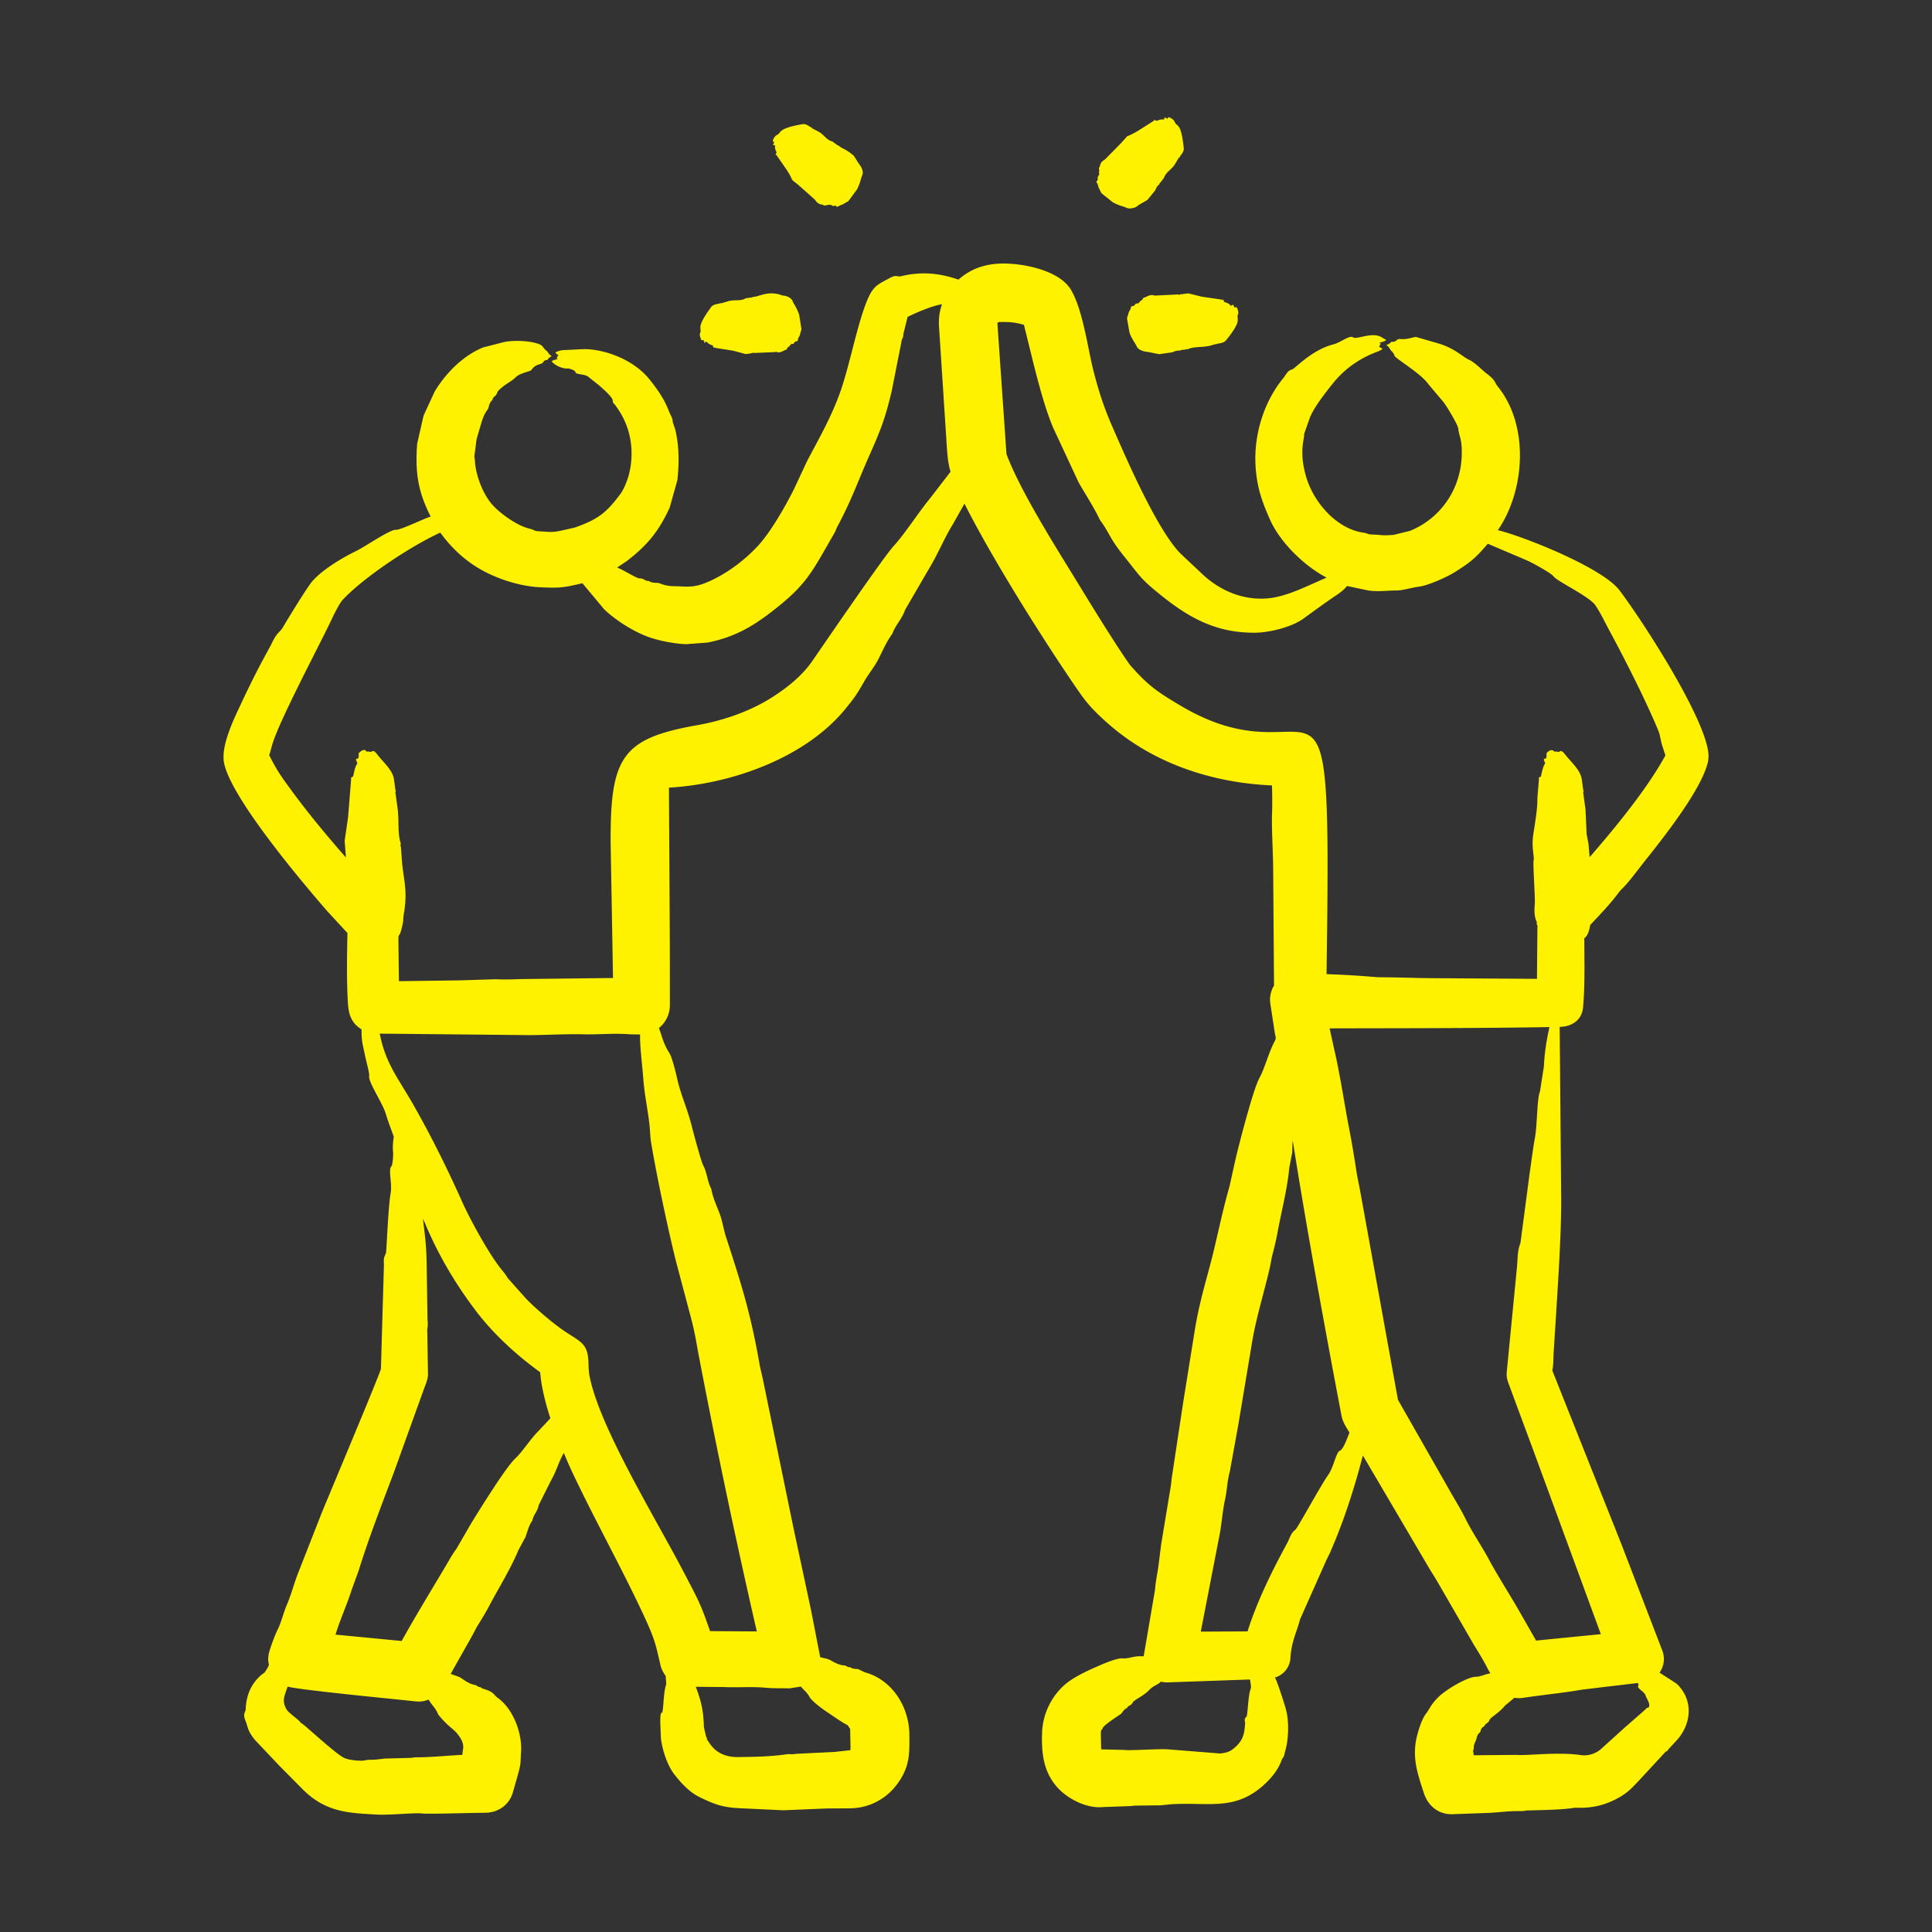 <svg xmlns="http://www.w3.org/2000/svg" xmlns:xlink="http://www.w3.org/1999/xlink" width="512" height="512" x="0" y="0" viewBox="0 0 500 500" style="enable-background:new 0 0 512 512" xml:space="preserve" class=""><rect x="0" y="0" width="500" height="500" fill="#333333" stroke="none"/>  <g>    <path fill-rule="evenodd" d="m292.32 171.947-.006-.017zm138.686 23.549-.76-2.343c-.547-1.718-.548-2.799-1.096-4.12-3.351-8.08-8.866-18.871-12.999-26.518-.683-1.264-2.695-5.389-3.707-6.391-2.479-2.455-9.495-5.722-10.399-6.978-.621-.862-5.981-3.79-7.229-4.266l-9.779-4.165c-3.22 3.79-4.533 4.824-8.56 7.369-1.958 1.237-6.944 3.471-9.259 3.746-1.721.204-4.211.997-5.854.99-2.221-.01-4.556.359-7.145.017l-5.613-1.185c-.814 1.014-1.582 1.599-2.935 2.51-2.885 1.951-5.669 3.981-8.465 6.022-2.942 2.087-8.524 3.505-12.25 3.556-10.809.148-18.138-4.403-25.858-10.802-3.456-2.865-4.171-3.879-6.67-7.067-1.714-2.187-3.264-3.965-4.691-6.346-.939-1.593-1.789-3.232-2.851-4.646a2.491 2.491 0 0 1-.296-.487c-1.677-3.433-3.668-6.418-5.457-9.577l-6.525-14.005c-3.023-7.023-5.571-18.66-7.615-26.736-2.601-.784-4.017-.744-6.446-.744 0 .011.011 0 .011 0l-.509.28c-.011.067.056.011.067-.078l2.359 33.988c3.49 9.309 12.118 23.029 17.304 31.478 4.215 6.867 9.942 16.313 14.537 22.934l-.067-.061.073.084v-.006c4.719 5.423 7.121 7.066 13.273 10.712 36.56 21.67 39.061-24.538 37.711 69.435l1.247.062c4.009.14 7.989.408 11.937.744 3.159.034 6.329.078 9.482.168 3.724.106 7.436.09 11.154.123l20.642.128.123-13.86c-.345-.26-.109-.757-.19-.911-.721-1.373-.61-3.376-.498-4.573.138-1.466-.521-10.471-.302-11.3.243-.917-.606-3.314-.089-6.709.342-2.243 1.173-7.116 1.051-9.264l.425-5.133c-.234-.491.485-.462.52-.671.072-.386.536-2.629.956-3.125.417-.492-.729-1.265.073-1.42.64-.123.289-.934.441-1.448.003-.008 1.093-1.474 2.091-.335.421-.213.482.02 1.012.022.371.001.506-.85 1.711.71 1.466 1.898 3.916 3.921 4.272 6.391l.386 2.818c.286.53-.157.419-.017.604l.598 4.35.291 6.413.487 2.544.285 3.416c6.515-7.497 14.748-17.473 19.546-26.216.027-.049.044-.094.066-.128zm-28.911 70.291h-.034v.145a.9.9 0 0 1 .034-.145zm-5.133 109.936 17.332 47.194-16.756 1.666-4.607-8.056c-2.462-4.275-5.261-8.588-7.615-12.955-1.968-3.668-4.361-7.067-6.206-10.83-1.085-2.214-2.443-4.35-3.673-6.525l-13.648-23.946-9.767-53.976c-.319-1.784-.744-3.55-1.006-5.334-.537-3.506-1.107-7-1.784-10.489-1.308-6.704-2.259-13.469-3.763-20.122-.47-2.069-.9-4.143-1.37-6.206 18.916-.049 37.989-.014 56.9-.335-.778 3.465-1.285 6.697-1.437 10.17l-1.023 6.53c-.762 1.624-.696 8.664-1.292 11.898-.548 2.969-.872 5.837-1.308 8.733l-2.443 18.518c-.889 2.315-.674 4.213-.939 6.592l-2.611 26.809c-.142 1.467.236 2.351.705 3.64zm18.272 60.858-6.005.727c-4.472.794-10.236 1.353-15.202 2.113a6.35 6.35 0 0 1-2.086-.045l-2.494 2.074c-1.348 1.768-3.786 3.051-3.981 3.707-.246.83-1.144.89-1.281 1.499-.037.166-.423.139-.844.799-.151.263-.134.487-.223.699-.141.394-.637.272-.978 1.694-.184.799-.665 1.392-.716 2.181-.051 1.6-.384.301 0 2.231l10.986-.095c2.355.274 10.713-.841 16.712.05 1.782.265 3.555-.284 4.982-1.364l6.055-5.474 5.406-4.736a4 4 0 0 1 .212-.195c.608-.725.549-.332.861-.548.643-.831-.51-2.282-.766-3.108-.346-1.117-2.307-1.777-1.89-2.538.159-.29.03-.41-.123-.693zm-65.997-65.834c-.893-1.512-1.775-2.725-2.08-4.484l-2.264-11.965c-3.695-19.94-7.176-39.117-10.338-59.142-.106 1.023-.073 2.057-.123 3.092l-.76 3.93c-.551 5.741-2.039 11.294-3.03 16.684-.38 2.052-.861 4.065-1.386 6.077-.263.99-.391 2.13-.654 3.232-1.517 6.537-3.285 12.067-4.462 18.562l-3.668 21.995-2.197 12.116c-.682 2.354-.704 4.808-1.23 7.196-.602 2.767-.855 5.919-1.325 8.677l-4.959 25.545 12.104-.062c2.451-7.799 6.37-15.701 10.243-22.817.686-1.26.924-2.642 2.136-3.489.518-.362 6.68-11.674 8.454-14.134 1.498-2.08 2.047-5.974 3.109-6.357.89-.321 2.136-3.97 2.43-4.656zm-25.562 65.113c-.034-.403-.123-.811-.195-1.208l-21.358.749a6.12 6.12 0 0 1-1.728-.212c-.287.633-1.84.966-2.924 2.13-1.508 1.62-4.083 2.651-4.333 3.299-.294.762-1.276.808-1.426 1.364-.005.044-.033.067-.073.084-.693.224-1.057.945-1.532 1.493-.108.092-4.417 2.825-4.741 3.684-.308.817-.492-.098-.459 2.153l.067 3.137c.197.393.184.201.47.201.005.011.028-.017.034.011l5.619.134c.883.233 8.964-.335 11.266-.145l13.419 1.068c1.567-.205 2.416-.343 3.774-1.532 2.23-1.952 2.484-3.613 2.672-6.195.049-.669-.379-1.174.33-1.761.392-.325.386-5.337 1.113-7.235.15-.386.05-.811.005-1.219zm-59.12-352.978c.006.006.006.017.022.033zm-18.545 39.193c-.863-2.721-.907-5.772-1.124-8.778l-1.867-28.716c-.113-2.133.066-3.775.771-5.854-2.504.404-6.654 2.167-8.906 3.293l-1.096 4.417c-.064 1.46-.467 1.215-.431 1.694l-2.6 13.15c-1.869 7.893-3.177 10.747-6.295 17.791-2.917 6.717-4.078 10.275-7.716 17.148-.291.537-.458 1.141-.766 1.672-5.997 10.39-7.13 13.321-16.052 20.251-5.33 4.14-10.06 6.825-16.812 8.152l-5.435.414c-2.9-.049-7.215-.892-9.84-1.851-4.019-1.468-8.447-4.296-11.456-7.134l-5.658-6.782c-4.888 1.127-5.68 1.301-11.154 1.029-5.566-.277-12.144-2.55-16.672-5.507-3.543-2.314-6.472-5.197-8.951-8.621-7.42 3.371-19.731 11.461-25.288 17.422-.956 1.025-2.6 4.545-3.153 5.697-3.45 7.183-13.541 26.203-15.096 31.897-.269.962-.498 1.94-.755 2.555 2.059 4.101 3.007 5.388 5.982 9.443 4.238 5.776 9.134 11.644 13.888 17.07l-.335-4.322.884-6.05.799-9.985c-.236-.464.478-.473.526-.671.133-.562.482-2.548.962-3.125.401-.483-.726-1.268.061-1.42.653-.126.289-.971.442-1.448.029-.089 1.251-1.278 1.851-.593.078.09.162.168.24.257.611-.205.347.019 1.018.022.348.002.528-.849 1.7.71 1.445 1.923 3.926 3.913 4.283 6.391l.38 2.818c.296.53-.169.417-.005.604l.593 4.35c.37 3.068-.059 6.085.749 8.688.157.506-.203.185.078 1.085l.335 4.383c.51 4.628 1.329 7.021.514 12.351-.457 2.55.01 1.551-.587 4.048-.777 3.251-.903.89-.906 3.623l.129 10.287 15.907-.213 9.192-.291c2.197.117 4.372.039 6.558-.039l23.751-.279-.609-34.681c-.153-22.336 2.777-27.282 22.247-30.717 6.684-1.179 13.581-3.485 19.356-7.134 4.035-2.549 7.911-5.627 10.6-9.527 3.708-5.378 18.362-26.797 20.989-29.677 2.991-3.28 6.259-8.467 9.393-12.295zm-77.52 173.49a23.95 23.95 0 0 1-.229-2.253c-.219-4.472-1.43-9.297-1.784-14.235-.231-3.225-.923-8.393-.822-11.361-1.057 0-2.108-.011-3.148-.078-3.869-.257-7.693.14-11.551.039-4.573-.109-9.344.193-13.888.213l-38.791-.386c1.49 7.753 4.886 11.696 8.705 18.417 4.63 8.148 8.806 16.567 12.625 25.104 2.061 4.608 6.759 13.16 9.84 17.092.671.889 1.431 1.672 1.951 2.65l4.808 5.395c2.469 2.517 6.858 6.305 9.935 8.37 4.101 2.751 5.919 3.131 6.139 7.783.098 2.072.02 2.701.503 4.803 3.102 13.487 17.026 36.021 24.405 50.208 3.386 6.508 4.12 7.633 6.569 14.805l12.105.078a1960.89 1960.89 0 0 1-15.012-71.341c-.72-3.768-.821-4.984-1.845-9.13l-4.087-15.409c-2.031-8.121-5.146-22.858-6.428-30.764zm18.898 141.044-7.319-.067c1.534 4.081 1.959 6.267 2.108 10.494l.565 2.438c.511.744.009.588.257.788.585.473 1.956 4.548 8.073 4.467 4.448-.059 8.262-.11 12.613-.733.933-.133.753.148 2.421-.112l9.829-.481 4.104-.447c0-.011.011-.023.017-.023l.073-.52h-.011l-.095-4.97-.654-.979c-1.071-.415-4.73-3.012-5.608-3.584-1.028-.669-3.738-2.699-4.311-3.791-.581-1.108-1.397-1.655-2.175-2.605l-2.913.459c-2.13-.05-4.283.028-6.368-.168-3.55-.322-7.072.002-10.606-.166zm-44.946-69.552-2.991 3.181c-2.401 2.432-4.215 5.48-6.156 7.274-2.301 2.127-9.288 13.321-11.501 16.98l-3.685 6.368c-.973 1.269-1.722 2.684-2.544 4.054-3.917 6.626-7.86 13.008-11.613 19.775l-17.12-1.649c1.135-3.774 3.037-7.924 4.176-11.585l1.795-4.926c2.703-8.708 6.003-17.145 9.214-25.685l7.514-20.866c.47-1.349 1.239-2.971 1.23-4.339l-.179-11.204c-.103-.708.283-.856.056-2.896l-.207-13.653c-.068-5.372-.349-7.299-.984-12.501.173.363.352.727.503 1.096 3.415 8.189 7.872 15.731 13.229 22.8 4.522 5.968 10.585 11.508 16.622 15.85.262 3.743 1.491 8.466 2.641 11.926zm-28.844 76.882c-.445-.543-.272-.919-1.711-2.684a9.974 9.974 0 0 1-.945-1.403c-1.747.677-2.831.537-4.49.347-3.405-.377-29.873-2.932-32.014-3.713-.789 2.368-1.622 3.679-.224 5.988.524.866 3.344 2.777 3.489 3.232.028.09.106.162.196.185.715.237 9.039 8.156 11.294 9.113 1.408.598 4.394.792 5.205.581.895-.212 1.795-.134 2.684-.184l2.566-.291 6.653-.173c.436-.011.861-.145 1.292-.145 3.93.018 7.953-.435 12.076-.643 0-1.594 1.036-2.626-1.431-5.597-.993-1.196-2.38-1.838-4.64-4.613zM232.021 79.41l.145.195c-.055-.072-.1-.134-.145-.195zm210.083 117.339c-1.343 7.24-12.059 20.597-16.6 26.306-1.671 2.101-4.016 5.343-5.731 6.972-.33.313-.654.71-.928 1.068-2.153 2.896-4.669 5.485-7.257 8.241-.128.235-.364 2.709-1.566 3.461 0 5.863.203 11.885-.324 17.88-.282 3.213-2.712 4.992-6.055 5.088l.391 44.393c.041 9.037-.782 21.283-1.342 30.315l-.649 10.181c-.022 1.359-.045 2.712-.302 4.054l17.897 44.969 10.567 27.485a6.084 6.084 0 0 1-.721 5.714l4.434 2.863c4.51 4.307 3.864 10.679-.296 14.995l-1.728 1.845c-.617 1.002-.793.538-.973.917l-6.603 7.14c-2.258 2.379-3.385 3.724-6.933 5.384-5.175 2.422-9.281 1.667-10.243 1.878-3.183.501-8.333.537-11.898.654-.43.017-.861.151-1.286.151-3.981-.018-4.837.243-8.431.464l-9.622.347c-3.664.115-6.392-2.215-7.464-5.608-1.393-4.408-2.754-8.002-2.074-12.882.274-1.964 1.448-6.044 2.756-7.621.698-.84 1.034-2.117 3.142-4.215 1.93-1.92 7.527-5.221 9.6-5.233 1.256-.008 2.351-.638 3.83-.9a19.174 19.174 0 0 1-.671-1.185c-1.068-2.119-2.303-4.12-3.55-6.139l-9.41-16.287c-.839-1.443-1.778-2.829-2.6-4.277l-16.756-28.492c-2.158 8.362-4.959 17.116-8.442 25.014-.308.699-.677 1.37-.995 2.057l-6.855 15.415c-.645 2.823-2.213 5.57-2.443 9.874a5.665 5.665 0 0 1-4.02 5.116c.737 1.335 2.217 6.148 2.739 7.85.947 3.082.843 7.836-.011 10.902-.26.934-.333 1.752-.811 2.209-.244.238-.617 2.79-4.143 6.217-7.872 7.651-14.845 4.947-24.835 5.63l-2.544.257-6.642.078c-.425.011-.856.134-1.28.123l-7.045.252c-4.241.41-9.216-2.199-11.842-5.211-3.54-4.061-4.001-8.787-3.858-13.882a17.51 17.51 0 0 1 5.557-12.289c2.405-2.24 6.525-4.054 9.499-5.345 1.242-.539 4.469-1.885 5.781-1.756 1.481.146 2.807-.602 4.607-.548.296.011.576 0 .861-.017l2.93-17.176c.14-2.035.576-4.026.872-6.044l.727-5.77 2.471-14.945c.156-.967.195-1.946.369-2.907l2.868-18.948 3.07-19.093c1.397-8.248 3.362-13.734 5.11-21.263 1.18-5.019 2.355-10.474 3.78-15.403l1.672-7.52c1.059-4.365 4.491-17.665 6.077-20.564 1.409-2.575 2.189-5.995 3.785-9.197.65-1.303.478-.794.162-2.728l-1.118-7.302a6.95 6.95 0 0 1 .956-4.696l-.229-30.952c-.046-3.621-.415-10.018-.296-13.262.101-2.533.062-5.049 0-7.581-15.811-.699-31.344-5.869-43.219-16.712-3.19-2.912-4.713-4.586-6.978-7.872-9.384-13.621-22.43-34.5-29.392-48.351l-2.969 5.289c-2.398 3.86-3.907 7.886-6.631 12.272l-5.731 9.868c-.891 2.484-2.451 3.941-3.265 6.061a1.634 1.634 0 0 1-.179.341c-1.51 2.085-2.443 4.372-3.584 6.581-.908 1.761-2.605 3.892-3.455 5.384-2.012 3.529-2.615 4.419-5.054 7.391-10.42 12.7-29.535 19.402-45.617 20.318l.229 39.965.017 16.253a7.544 7.544 0 0 1-2.835 5.988c1.003 2.691 1.02 3.742 2.757 6.586.709 1.162 1.71 5.354 2.013 6.72.859 3.88 2.642 7.703 3.74 12.149.218.883 2.373 8.994 2.907 10.008 1.112 2.108 1.071 4.046 2.024 5.949.05.106.095.224.123.335.441 2.315 1.42 4.344 2.214 6.475.629 1.673 1.031 4.188 1.51 5.624 3.932 12.099 6.392 19.699 8.7 32.864.263 1.498.671 2.991.978 4.501l7.911 38.444 4.49 21 2.37 12.166c.989.321 1.774.291 2.857.911 2.74 1.57 3.248 1.05 3.858 1.375.296.162.576.375.979.308.045-.006.089-.006.112.022.554.47 1.364.397 2.08.503l1.577.777c7.127 1.88 11.574 8.946 11.613 16.158.023 4.305.198 7.467-2.253 11.484-2.861 4.689-7.624 7.524-13.111 7.587l-5.943.034-11.372.47-10.215-.486c-4.912-.17-6.94-.745-11.294-2.863-2.715-1.321-4.783-3.576-6.603-5.893-1.84-2.342-3.123-6.326-3.5-9.27l-.173-4.137c.001-3.708.449-2.001.593-2.958.292-1.944.3-5.254.95-7l-.14-2.175a7.238 7.238 0 0 1-1.353-2.796c-1.23-5.243-1.365-6.484-4.266-12.725-5.092-10.954-10.866-21.438-16.136-32.165-1.599-3.26-3.209-6.564-4.601-10.008-1.254 2.041-1.861 4.623-3.455 7.38l-3.064 6.139c-.267 1.618-1.319 2.423-1.599 3.841a.509.509 0 0 1-.089.212c-.878 1.28-1.208 2.762-1.717 4.182l-1.823 3.377c-2.207 5.237-5.016 9.605-7.52 14.358-.928 1.756-1.951 3.461-3.014 5.138-.531.855-.945 1.783-1.437 2.667l-5.563 9.862c.96.499 1.853.493 3.002 1.309 2.526 1.794 3.098 1.363 3.696 1.75.285.179.542.42.945.397.193-.006.095.23 1.046.509 2.524.74 2.523 1.586 3.427 2.225 4.063 2.871 6.414 9.184 6.089 14.034-.197 2.946.036 2.819-.855 6.022l-1.247 4.389c-.956 3.365-3.882 5.327-7.28 5.334-3.4.01-14.632.375-16.331.173-1.775-.211-8.411.46-11.311.302-7.628-.414-13.333-.559-19.3-6.351l-6.279-6.346-6.312-6.676c-1.986-2.544-1.616-2.926-2.482-5.121-.644-1.633.112-2.061.134-2.79.102-3.334 1.258-6.285 3.712-8.577 1.187-1.109.841-.344 1.689-1.705 1.19-1.913.171-.805.487-3.59.153-1.348 1.794-5.575 2.27-6.502 1.079-2.091 1.526-4.395 2.449-6.536 1.093-2.538 1.853-5.403 2.796-7.917l6.267-15.974c1.222-3.021 15.036-35.873 15.325-37.287l.783-27.1c-.214-2.212.495-2.222.576-3.26.257-3.742.604-12.066 1.157-15.101.431-2.363-.645-6.167.157-6.894.444-.402.517-3.456.492-3.629-.245-1.692.162-4.076.162-4.082-.699-1.985-1.465-3.925-2.069-5.932-.865-2.898-4.624-8.252-4.299-9.874.116-.578-.821-3.934-1.057-5.121-.584-2.942-.923-3.463-.923-6.86-3.32-2.054-3.441-4.971-3.601-8.202-.168-3.573-.173-6.933-.151-10.288.028-2.164.062-4.316.106-6.441l-5.211-5.652c-5.748-6.594-25.669-30.018-26.798-38.863-.569-4.461 2.815-11.261 4.451-14.772a263.305 263.305 0 0 1 5.289-10.684l2.51-4.635c1.541-3.365 2.255-3.119 3.086-4.557 1.123-1.941 6.185-10.223 7.498-11.769 2.655-3.13 8.062-6.294 11.277-7.85 2.525-1.222 8.994-5.732 10.45-5.569 1.069.12 7.455-2.988 8.996-3.427-3.384-6.609-4.019-11.597-3.506-18.825l1.666-7.302 2.852-6.189c2.899-4.822 7.296-9.278 12.53-11.445l5.071-1.308c2.329-.601 6.184-.472 8.521.151 2.277.607 1.511.999 2.985 2.147.336.262.255.661 1.208 1.252-1.591.919-.625.924-1.403 1.018-.951.115-.481.723-1.582 1.029-2.088.579-2.037 1.598-2.639 1.778-4.378 1.309-2.686 1.281-5.736 3.159-.543.334-2.597 1.817-2.751 2.432-.259 1.037-1.113 1.001-1.219 1.862-.022.179-.36.21-.738 1.057-.168.363-.223.794-.352 1.168-.184.58-.906.775-1.823 3.875-1.786 6.041-.973 3.065-1.756 8.264-.073.498.112.989.123 1.481.166 3.594 2.082 8.705 4.601 11.439 2.16 2.344 6.4 5.37 9.544 6.089 1.367.313.952.619 2.578.693 2.542.115 3.174.361 5.686-.207l3.394-.76c5.868-2.073 8.137-3.691 11.887-8.767.839-1.136 1.726-3.349 2.119-4.819 1.521-5.685.679-11.916-2.633-16.863l-.911-1.336c-1.548-1.397 1.206-.372-4.076-4.97l-2.684-2.147c-1.064-1.005-3.337-.543-3.528-1.392-.117-.523-1.8-.902-1.868-.895-1.384.159-3.454-.765-4.232-1.834.247-.338 1.035-.454 1.554-.576-.433-.432-.345-.021.134-1.017-.137-.357-1.963-.627.951-1.297l5.725-.28c5.861.037 13.078 3.009 16.907 7.805 2.043 2.559 3.851 5.085 5.032 8.208.438 1.159 1.047 1.862.995 2.784l.71 2.164c1 4.493.977 8.448.503 12.977l-1.996 7.101c-2.759 5.957-5.587 9.6-11.126 13.838l-2.466 1.649c1.698.641 5.012 2.825 5.798 2.801 1.111-.034 1.5.762 2.292.66.045-.006.09 0 .123.028.699.52 1.599.425 2.393.503.541.036 1.636.817 3.992.833 3.123.021 4.935.557 8.476-.928 4.781-1.951 9.584-5.463 13.256-9.382 3.599-3.84 7.593-11.11 9.426-14.777l3.439-7.358c3.147-5.933 6.476-11.806 8.677-18.182 2.391-6.925 4.37-17.522 6.899-23.494 1.623-3.831 2.995-4.07 5.725-5.597 1.809-1.012 2.044-.278 2.829-.469 5.268-1.283 9.941-.907 15.001.85 4.569-4.001 9.766-4.609 15.459-3.914 4.104.501 10.902 2.198 13.53 6.34 3.129 4.932 4.537 15.546 5.904 20.961 1.269 5.027 2.692 9.499 4.724 14.162 3.579 8.211 11.57 26.822 17.768 33.261l5.507 5.177c4.584 4.429 10.539 6.974 16.857 6.53 5.183-.364 10.678-3.354 15.532-5.39-5.761-3.024-11.984-9.053-14.632-14.984-2.284-5.117-3.538-8.931-3.779-14.509-.34-7.858 2.299-16.2 7.252-22.191.664-.803 1.018-1.925 2.259-2.197.636-.139 5.107-5.115 10.684-6.491 1.72-.424 4.234-2.478 5.054-1.817.824.664 4.658-1.342 7.073-.19l1.526.861c-.333.391-1.319.594-1.811.749.578.322.353.058-.011 1.018.225.41 2.08.305-.766 1.387-4.436 1.686-8.286 4.429-11.232 8.113-1.966 2.457-4.789 6.043-5.943 8.828l-1.487 4.249c.121 1.316-1.413 4.478.52 11.081 1.951 6.665 7.903 13.469 14.816 14.453 1.355.193.661.435 2.583.498 2.398.078 2.113.327 5.272.067l4.221-1.034c7.961-3.257 13.016-10.736 13.363-19.239.188-4.602-.71-5.185-.884-7.213-.089-1.032-2.927-5.676-3.729-6.754l-4.042-4.797c-1.83-2.686-8.564-6.633-8.745-7.347-.214-.844-.687-.978-1.068-1.56-.464-.772-.475-.772-1.057-1.152 1.83-.765.779-.856 1.666-.856 1.171 0 .774-.826 2.119-.721 2.098.164 3.316-.673 4.064-.498l5.323 1.538c4.611 1.316 6.545 3.549 8.23 4.316 1.518.692 3.114 2.373 4.255 3.321 2.778 2.052 2.17 2.315 3.321 3.752 7.963 9.933 7.045 26.653-.09 37.035 6.282 1.487 26.953 9.631 31.439 15.521 5.918 7.77 22.393 33.217 23.063 42.43.024.488.007 1.07-.043 1.59zM181.305 87.478c-.151-.576-.318-.885-.078-1.347.446-1.4-1.198-1.182 2.818-6.67.608-.831 2.094-.792 2.242-.951.275-.296.208.173.291.006l1.895-.565c1.942-.519 2.927.127 4.579-.777l1.605-.213c.095-.006.19-.14.291-.14 1.435.016 3.484-1.554 6.933-.57l.542.218c.985.024 2.431.516 2.784 1.633.13.411 1.016 1.567 1.616 3.366l.598 3.724-.52 1.845c-.356.229-.407 1.238-.531 1.247-1.032.07-.756.758-1.219.716-.646-.059-.769.644-.9.66-.301.035-.199.284-.246.252-.157-.145-.308.308-.459.565-.782.165-1.61 1.056-2.656.576-.106-.05-.212.056-.313.067l-5.289.229c-.176-.198-1.356.269-2.332.28l-3.176-.861-4.635-.733c-.061-.011-.123-.089-.196-.106-.178-.043-.23.387-.386-.319-.063-.286-.592-.369-.593-.369-1.573-.744-.703-1.165-1.627-.525-.184.127.143-.394-.414-.733-.08-.052-.373.439-.624-.505zm18.931-50.812c.321 0-.24.848-.196.856 1.121.201.154-.175.727 1.465.001.002.305.427.14.66-.41.577-.028.356.045.498l2.684 3.869c2.416 3.862.129 1.463 3.327 4.154l4.02 3.584c.205.484 1.031 1.236 1.879 1.196l.33.213c.486.118 1.713-.454 2.136.039.238.278.939-.153 1.04.117.219.59 1.154-.403 1.538-.319l1.655-.945 2.231-3.036c.819-1.566 1.065-3.058 1.28-3.478.745-1.454-.76-3.1-.76-3.103l-1.336-2.108c-2.208-1.922-3.032-1.791-3.97-2.667-.073-.061-.224-.045-.302-.095l-.822-.637c-.472-.099-.157-.26-.414-.307-1.504-.28-2.305-1.898-3.657-2.561l-1.683-.884c-.173.037.181-.246-.195-.212-.225.02-1.183-1.012-2.197-.839-6.577 1.123-5.409 2.169-6.625 2.796-.633.189-1.527 1.868-.875 1.744zM305.744 76.15l1.767-.229 3.489.856 5.071.743c.073.011.145.09.213.106.171.031.312-.372.436.319.053.292.642.363.643.363 1.587.624.741 1.183 1.772.526.023-.015.355 1.041.531.732.329-.576 1.101 1.194.699 1.856-.468 1.293 1.269 1.309-3.081 6.665-.681.838-2.277.783-2.454.956-.301.294-.216-.178-.324-.011-.173.274-.341.089-.509.179-2.273.875-4.936.315-6.575 1.163-.296.153-.083-.193-.593.084l-1.174.123c-.106.017-.212.145-.319.145-1.272-.012-1.622.39-1.996.453l-3.36.481-2.779-.559c-.055-.034-2.565-.089-3.114-1.65-.144-.408-1.188-1.693-1.772-3.366l-.654-3.729.57-1.845c.393-.243.459-1.24.576-1.247 1.182-.074.782-.737 1.342-.71.743.036.812-.64.989-.665.352-.05.201-.307.269-.246.173.14.341-.308.498-.565.837-.172 1.697-1.049 2.913-.576l6.139-.302c.268.263.519-.139.787-.05zm-21.536-27.865.844 1.722 2.952 2.348c1.725.947 2.919 1.102 3.467 1.392.776.412 2.056.086 2.645-.235l.592-.475 2.259-1.308 1.979-2.438c.357-.631.286-.921 1.057-1.571.073-.062.056-.229.117-.302l.716-.827c.14-.498.243-.137.341-.425.609-1.795 2.075-2.227 2.891-3.673l1.034-1.711c-.043-.16.251.186.235-.19-.011-.25 1.136-1.191 1.023-2.231-.752-6.932-1.706-5.325-2.382-6.838-.167-.699-1.875-1.596-1.733-.934.071.331-.85-.243-.856-.223-.351 1.187.307.142-1.554.721-.001.001-.457.295-.688.129-.594-.428-.347-.041-.514.028l-4.165 2.644c-4.134 2.385-1.54.143-4.506 3.327l-3.97 4.026c-1.677 1.092-.934 1.313-1.599 2.225.25 1.385-.172.963.073 1.437.205.396-.477.567-.375 1.387.081.646-.555.45-.246.967.318.552.408.86.363 1.028z" clip-rule="evenodd" fill="#fff200" opacity="1" data-original="#000000" class=""></path>  </g></svg>